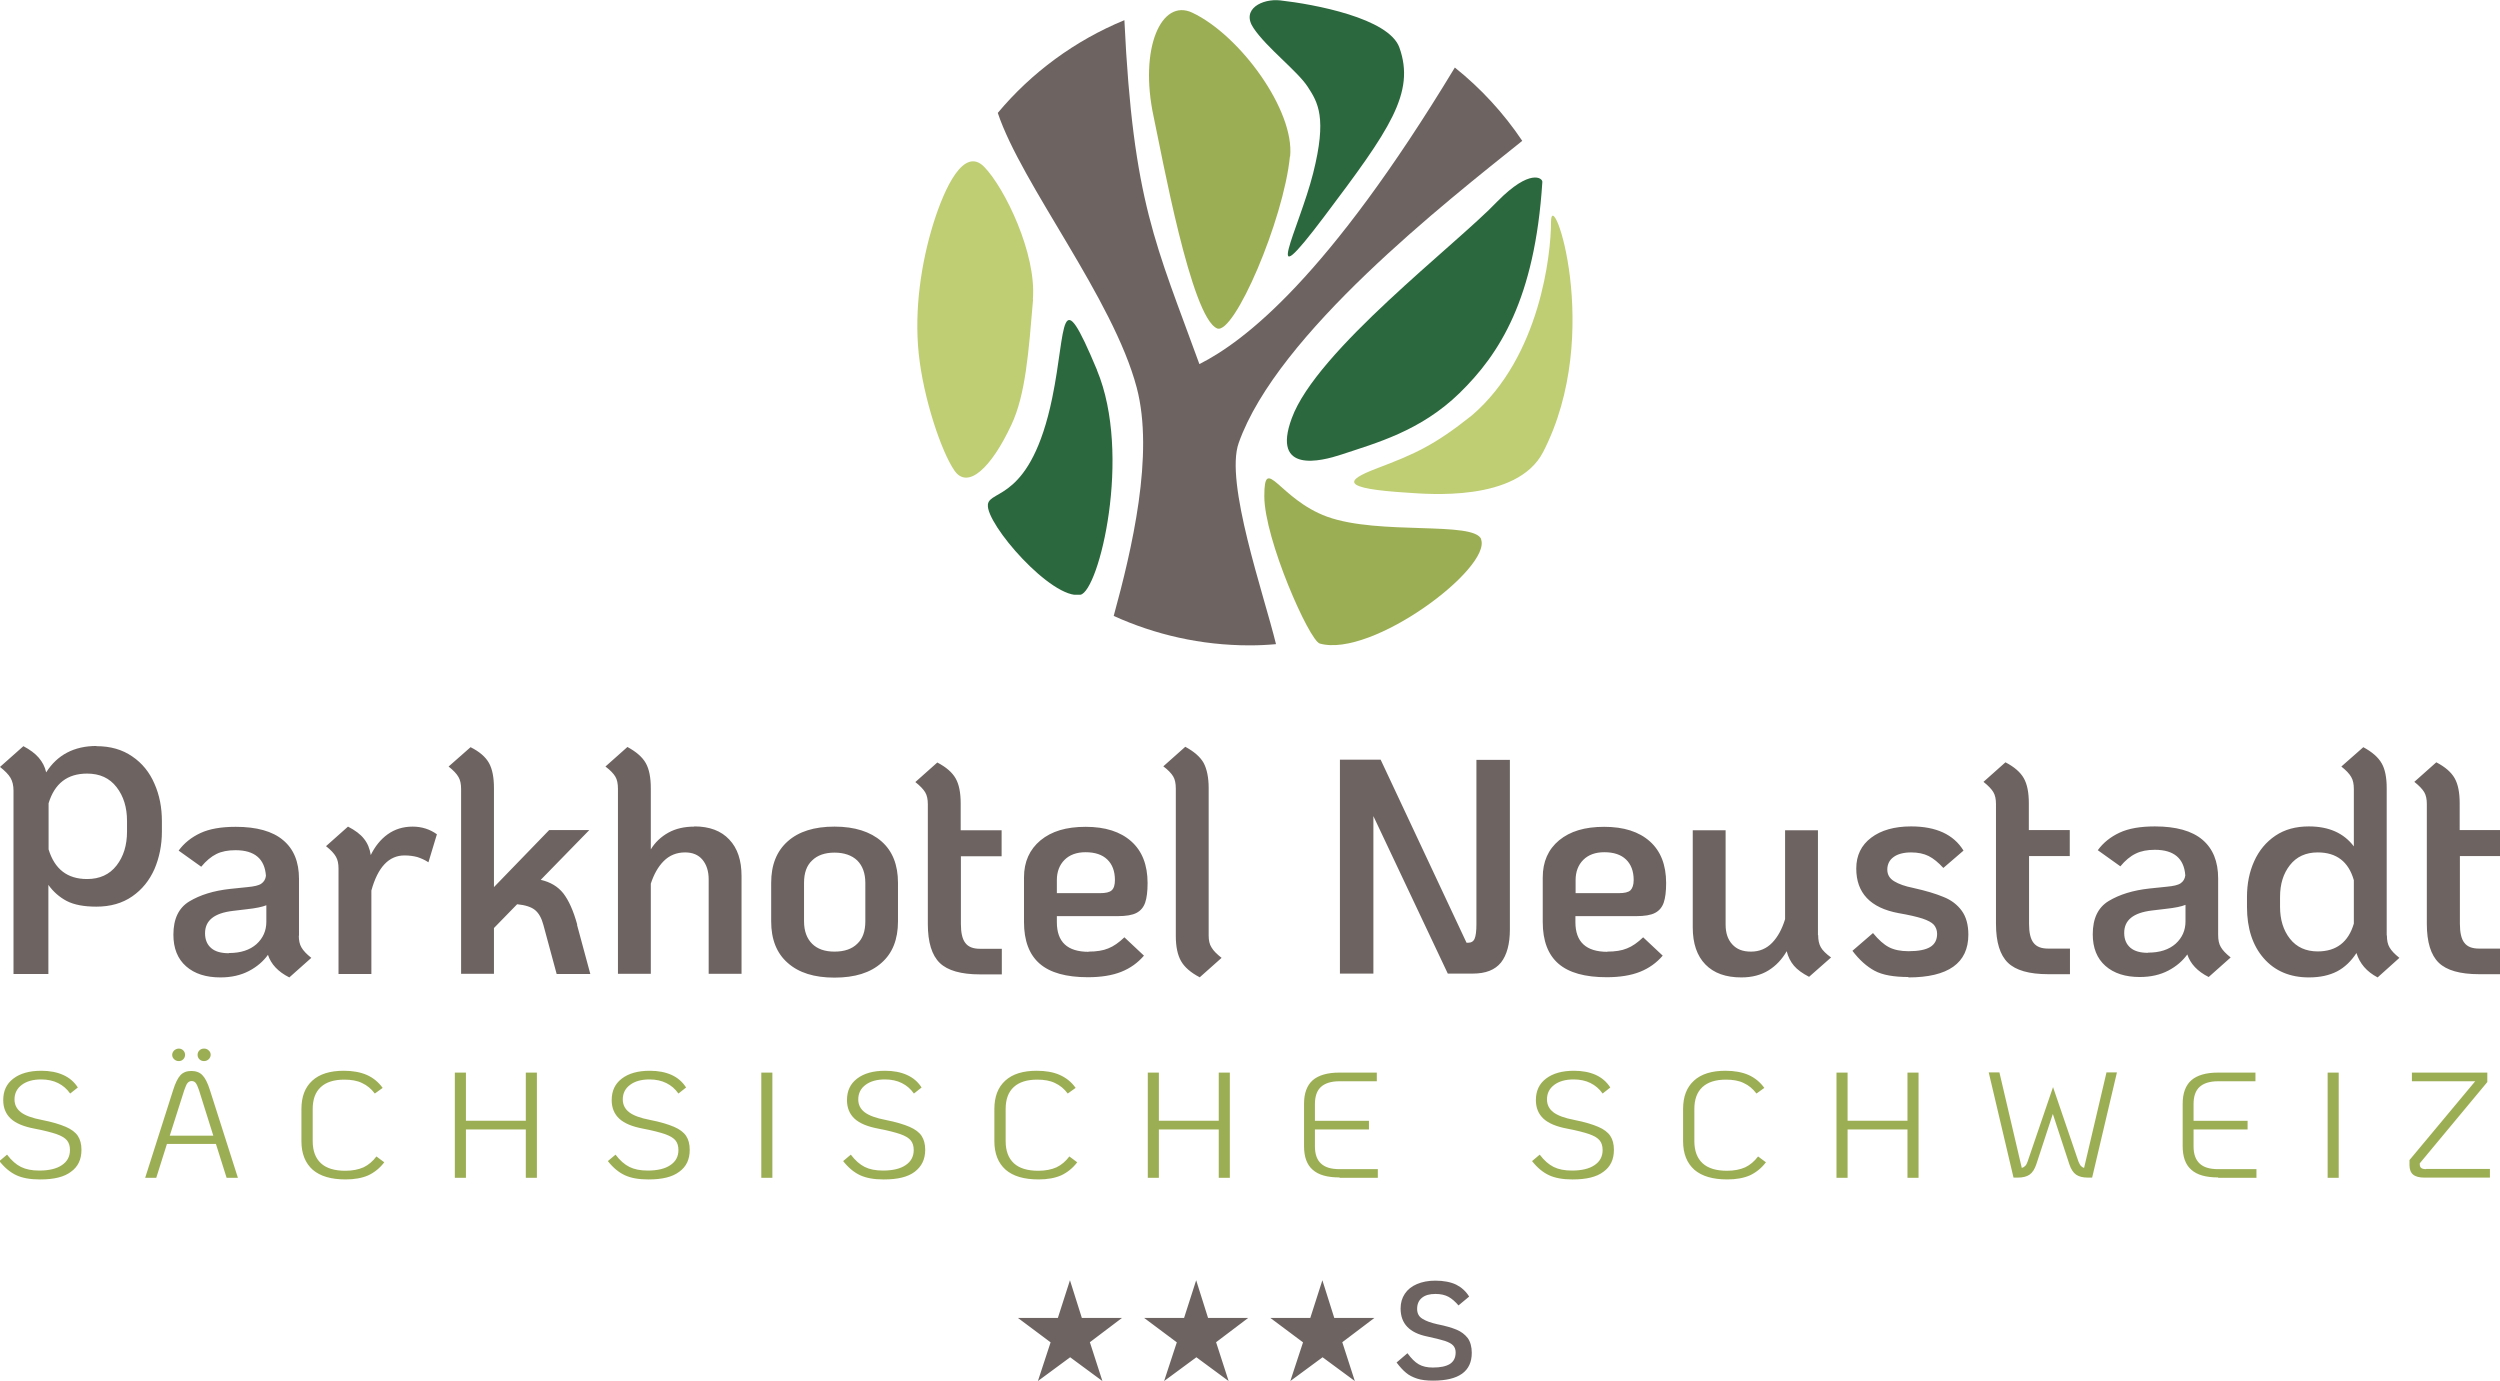 <?xml version="1.0" encoding="UTF-8"?><svg id="Ebene_2" xmlns="http://www.w3.org/2000/svg" xmlns:xlink="http://www.w3.org/1999/xlink" viewBox="0 0 124 68.5"><defs><style>.cls-1{clip-path:url(#clippath);}.cls-2,.cls-3{fill:none;}.cls-2,.cls-3,.cls-4,.cls-5,.cls-6,.cls-7{stroke-width:0px;}.cls-8{clip-path:url(#clippath-1);}.cls-9{clip-path:url(#clippath-4);}.cls-10{clip-path:url(#clippath-3);}.cls-11{clip-path:url(#clippath-2);}.cls-12{clip-path:url(#clippath-7);}.cls-13{clip-path:url(#clippath-8);}.cls-14{clip-path:url(#clippath-6);}.cls-15{clip-path:url(#clippath-5);}.cls-16{clip-path:url(#clippath-9);}.cls-3{clip-rule:evenodd;}.cls-4{fill:#2b683d;}.cls-5{fill:#6d6461;}.cls-6{fill:#bfcd73;}.cls-7{fill:#9cae53;}</style><clipPath id="clippath"><path class="cls-3" d="m4.79,37c-1.11,0-1.95.44-2.5,1.31-.06-.28-.19-.52-.37-.73-.18-.21-.44-.4-.76-.57l-1.16,1.03c.24.19.42.37.52.54.1.17.15.38.15.64v9.09h1.73v-4.42c.24.34.55.61.91.8.37.19.86.28,1.47.28.7,0,1.29-.17,1.78-.51.49-.34.85-.79,1.1-1.35.24-.56.37-1.19.37-1.86v-.52c0-.68-.12-1.3-.37-1.86-.24-.56-.61-1.02-1.1-1.35-.49-.34-1.08-.51-1.78-.51Zm1.51,4.24c0,.68-.17,1.24-.52,1.69-.35.45-.84.67-1.46.67-.98,0-1.61-.49-1.91-1.47v-2.29c.3-.98.93-1.47,1.91-1.47.63,0,1.11.22,1.46.67.35.45.52,1.01.52,1.68v.52Zm8.53,5.18v-2.83c0-.84-.26-1.48-.79-1.92-.52-.44-1.31-.66-2.35-.66-.72,0-1.3.1-1.75.31-.45.21-.81.5-1.08.87l1.12.8c.24-.29.49-.5.75-.63.26-.13.58-.19.95-.19.95,0,1.45.43,1.51,1.27-.02.17-.1.3-.23.39-.13.09-.36.14-.68.17l-.87.09c-.82.09-1.49.3-2.02.62-.53.32-.79.87-.79,1.65,0,.68.21,1.2.63,1.57.42.37.99.55,1.7.55.55,0,1.02-.11,1.42-.32.4-.21.71-.48.94-.8.15.46.5.84,1.06,1.12l1.09-.97c-.24-.19-.4-.36-.49-.52-.09-.15-.13-.35-.13-.59Zm-3.48.86c-.38,0-.67-.08-.87-.25-.2-.17-.31-.41-.31-.74,0-.64.46-1,1.38-1.11l.67-.08c.47-.05.8-.12.99-.2v.82c0,.44-.16.81-.49,1.11-.33.29-.78.44-1.36.44Zm9.12-6.28c-.48,0-.89.13-1.24.38-.35.25-.63.6-.84,1.03-.05-.32-.16-.59-.34-.81-.17-.22-.44-.42-.79-.6l-1.09.97c.24.19.4.36.49.52.09.15.13.35.13.59v5.23h1.63v-4.14c.32-1.16.87-1.74,1.64-1.74.24,0,.45.03.64.08.18.06.37.14.55.26l.42-1.39c-.35-.25-.75-.38-1.21-.38Zm8.16,4.86c-.19-.69-.42-1.2-.69-1.55-.27-.34-.64-.56-1.12-.67l2.41-2.47h-1.99l-2.74,2.83v-4.91c0-.53-.08-.95-.25-1.25-.17-.3-.47-.56-.91-.78l-1.09.96c.24.19.4.36.49.52.09.15.13.35.13.59v9.17h1.63v-2.27l1.15-1.18c.41.04.71.14.89.29.18.15.32.39.41.73l.66,2.44h1.67l-.66-2.44Zm5.81-4.86c-.5,0-.93.1-1.29.3-.36.2-.66.48-.87.83v-3.03c0-.53-.08-.95-.25-1.25-.17-.3-.47-.56-.91-.8l-1.09.97c.24.18.4.35.49.5.09.15.13.35.13.61v9.17h1.63v-4.47c.15-.46.36-.84.64-1.12.28-.28.63-.43,1.06-.43.37,0,.66.12.86.36.2.24.31.56.31.98v4.68h1.63v-4.85c0-.78-.2-1.38-.61-1.81-.4-.43-.98-.65-1.73-.65Zm6.95,7.49c1.01,0,1.78-.24,2.33-.73.55-.48.82-1.17.82-2.06v-1.91c0-.89-.27-1.58-.82-2.06-.55-.48-1.33-.73-2.33-.73s-1.77.24-2.32.73c-.55.49-.82,1.17-.82,2.06v1.91c0,.89.27,1.58.82,2.06.55.49,1.32.73,2.32.73Zm0-1.29c-.48,0-.85-.13-1.11-.39-.26-.26-.4-.63-.4-1.11v-1.91c0-.49.13-.86.4-1.11.26-.26.64-.39,1.11-.39s.86.13,1.13.39c.26.26.4.63.4,1.11v1.91c0,.49-.13.86-.4,1.11-.26.26-.64.39-1.13.39Zm8.29-4.73v-1.29h-2.03v-1.32c0-.54-.08-.95-.25-1.25-.17-.3-.47-.56-.91-.79l-1.09.97c.24.19.4.36.49.51.09.15.13.35.13.59v5.94c0,.91.2,1.55.59,1.93.39.38,1.06.57,2,.57h1.08v-1.27h-1.08c-.34,0-.58-.09-.73-.29-.15-.19-.22-.51-.22-.94v-3.36h2.03Zm4.32,4.74c-1.06,0-1.58-.49-1.58-1.47v-.3h3.02c.41,0,.72-.05.93-.16.21-.11.35-.28.43-.51.08-.23.12-.56.12-.97,0-.9-.27-1.59-.81-2.07-.54-.48-1.29-.72-2.26-.72s-1.69.22-2.24.67c-.54.45-.82,1.06-.82,1.84v2.21c0,.93.26,1.62.78,2.07.52.45,1.32.67,2.39.67.66,0,1.21-.09,1.66-.27.45-.18.82-.45,1.12-.8l-.97-.91c-.27.26-.54.45-.8.55-.26.11-.59.16-.98.16Zm-.16-4.94c.47,0,.83.12,1.08.36.25.24.38.58.38,1.02,0,.24-.05.41-.16.51-.11.1-.3.14-.58.14h-2.14v-.65c0-.41.13-.75.38-1,.25-.25.6-.38,1.04-.38Zm5.66,6.21l1.09-.97c-.24-.19-.41-.36-.5-.52-.1-.15-.14-.35-.14-.59v-7.31c0-.53-.09-.95-.25-1.25-.17-.3-.47-.56-.91-.8l-1.09.97c.24.18.4.35.49.5.09.15.13.35.13.61v7.31c0,.53.09.94.26,1.24.17.3.48.57.92.8Zm13.73-10.79v8.15c0,.34-.03.58-.09.72s-.17.2-.33.2h-.07l-4.26-9.08h-2.02v10.61h1.66v-7.81l3.69,7.81h1.24c.64,0,1.1-.18,1.4-.55.29-.37.44-.92.44-1.64v-8.41h-1.66Zm6.5,9.52c-1.06,0-1.59-.49-1.59-1.47v-.3h3.02c.41,0,.72-.05.93-.16.21-.11.35-.28.43-.51.08-.23.12-.56.12-.97,0-.9-.27-1.59-.81-2.07-.54-.48-1.29-.72-2.26-.72s-1.69.22-2.24.67c-.54.45-.81,1.06-.81,1.84v2.21c0,.93.26,1.62.78,2.07.52.45,1.32.67,2.39.67.66,0,1.21-.09,1.66-.27.45-.18.82-.45,1.12-.8l-.97-.91c-.27.26-.54.45-.8.55-.26.11-.59.16-.98.16Zm-.16-4.94c.47,0,.83.12,1.08.36.25.24.38.58.38,1.02,0,.24-.06.41-.16.51-.11.1-.3.14-.58.14h-2.14v-.65c0-.41.13-.75.38-1,.25-.25.6-.38,1.04-.38Zm10.6,4.12v-5.21h-1.63v4.41c-.15.49-.36.88-.64,1.17-.28.29-.63.44-1.05.44s-.71-.12-.93-.36c-.22-.24-.33-.56-.33-.98v-4.68h-1.63v4.82c0,.8.21,1.41.63,1.84.42.43,1.01.64,1.78.64.53,0,.98-.12,1.35-.35.37-.23.67-.55.9-.95.07.28.19.52.36.72.17.2.42.38.75.55l1.09-.96c-.25-.18-.42-.35-.51-.51-.09-.16-.13-.36-.13-.6Zm4.48,2.09c1.98,0,2.98-.71,2.98-2.12,0-.49-.11-.89-.33-1.19-.22-.3-.52-.53-.9-.68-.38-.16-.88-.31-1.51-.45-.4-.08-.71-.19-.94-.33-.23-.14-.34-.33-.34-.58s.1-.47.31-.62c.2-.15.5-.23.87-.23.34,0,.63.06.87.18.24.12.48.32.73.59l1-.86c-.49-.8-1.36-1.2-2.6-1.2-.83,0-1.49.19-1.98.56-.49.37-.74.88-.74,1.53,0,1.21.7,1.95,2.09,2.21.52.09.91.18,1.19.27.27.09.46.19.57.31.1.12.16.27.16.45,0,.29-.11.51-.34.65-.23.14-.59.21-1.08.21-.4,0-.72-.07-.97-.2-.25-.13-.51-.36-.79-.7l-1.02.88c.34.45.71.78,1.1.99.39.21.95.31,1.68.31Zm8.01-6.02v-1.29h-2.03v-1.32c0-.54-.08-.95-.25-1.25-.17-.3-.47-.56-.91-.79l-1.09.97c.24.19.4.36.49.51.09.15.13.35.13.59v5.94c0,.91.2,1.55.59,1.93.39.38,1.06.57,2,.57h1.08v-1.27h-1.08c-.34,0-.58-.09-.73-.29-.15-.19-.22-.51-.22-.94v-3.36h2.03Zm7.36,3.94v-2.83c0-.84-.26-1.48-.78-1.92-.52-.44-1.31-.66-2.36-.66-.72,0-1.3.1-1.75.31-.45.21-.81.5-1.08.87l1.12.8c.24-.29.49-.5.76-.63.26-.13.58-.19.95-.19.95,0,1.45.43,1.51,1.27-.02.17-.1.3-.23.39-.13.09-.36.14-.68.17l-.87.09c-.82.09-1.49.3-2.02.62-.53.32-.79.87-.79,1.65,0,.68.21,1.2.63,1.57.42.37.99.55,1.7.55.55,0,1.02-.11,1.42-.32.4-.21.71-.48.94-.8.15.46.5.84,1.06,1.12l1.09-.97c-.24-.19-.4-.36-.49-.52-.09-.15-.13-.35-.13-.59Zm-3.48.86c-.38,0-.67-.08-.87-.25-.2-.17-.31-.41-.31-.74,0-.64.46-1,1.38-1.11l.67-.08c.47-.05.8-.12.99-.2v.82c0,.44-.16.81-.49,1.11-.33.29-.78.44-1.36.44Zm11.84-.86v-7.31c0-.52-.08-.94-.25-1.23-.17-.3-.47-.56-.91-.8l-1.09.96c.24.19.4.36.49.52.09.15.13.35.13.59v2.85c-.5-.66-1.24-.99-2.23-.99-.65,0-1.2.15-1.66.46-.46.31-.81.73-1.05,1.26-.24.53-.36,1.12-.36,1.78v.49c0,1.07.28,1.92.83,2.55.55.63,1.3.95,2.24.95.55,0,1.01-.1,1.4-.3.38-.2.7-.51.96-.91.16.52.51.93,1.05,1.21l1.08-.97c-.24-.19-.4-.36-.49-.52-.09-.15-.13-.35-.13-.59Zm-1.63-.59c-.27.92-.87,1.38-1.79,1.38-.59,0-1.05-.21-1.38-.63-.33-.42-.49-.95-.49-1.58v-.49c0-.64.16-1.16.49-1.58.33-.42.79-.63,1.38-.63.93,0,1.53.46,1.79,1.38v2.15Zm7.28-3.35v-1.29h-2.03v-1.32c0-.54-.08-.95-.25-1.25-.17-.3-.47-.56-.91-.79l-1.09.97c.24.19.4.36.49.51.09.15.13.35.13.59v5.94c0,.91.2,1.55.59,1.93.39.38,1.06.57,2,.57h1.08v-1.27h-1.08c-.34,0-.58-.09-.73-.29-.15-.19-.22-.51-.22-.94v-3.36h2.03Z"/></clipPath><clipPath id="clippath-1"><path class="cls-3" d="m72.34,64.75l.53-.44c-.16-.26-.37-.45-.64-.59-.27-.13-.62-.2-1.04-.2-.35,0-.65.06-.91.17-.26.11-.46.27-.6.48-.14.21-.21.45-.21.73,0,.38.11.68.33.91.22.23.55.39.99.48.39.08.68.16.88.22.2.07.33.14.41.23.08.09.12.2.12.34,0,.26-.09.44-.28.57-.19.12-.47.18-.85.18-.28,0-.51-.05-.7-.16-.19-.11-.37-.29-.56-.55l-.54.46c.16.21.31.38.47.51.15.13.34.22.55.29.21.07.48.1.79.1,1.28,0,1.92-.46,1.92-1.38,0-.3-.07-.55-.2-.73-.14-.18-.32-.32-.56-.42-.24-.1-.56-.19-.96-.27-.31-.07-.56-.16-.73-.27-.18-.11-.26-.27-.26-.49,0-.24.08-.42.24-.55.16-.13.38-.19.67-.19.26,0,.47.05.64.14.17.09.34.24.52.45Zm-5.77,1.83l1.6-1.21h-1.99l-.59-1.87-.6,1.87h-1.98l1.62,1.21-.63,1.92,1.6-1.18,1.6,1.18-.62-1.92Zm-6.26,0l1.6-1.21h-1.99l-.59-1.87-.6,1.87h-1.98l1.62,1.21-.63,1.92,1.6-1.18,1.6,1.18-.62-1.92Zm-6.26,0l1.6-1.21h-1.99l-.59-1.87-.6,1.87h-1.98l1.62,1.21-.63,1.92,1.6-1.18,1.6,1.18-.62-1.92Z"/></clipPath><clipPath id="clippath-2"><rect class="cls-2" x="50.5" y="63.5" width="22.5" height="5"/></clipPath><clipPath id="clippath-3"><path class="cls-3" d="m2.01,58.5c.66,0,1.17-.12,1.51-.38.35-.25.52-.61.52-1.09,0-.28-.06-.51-.18-.69-.12-.18-.32-.33-.6-.45-.28-.12-.67-.24-1.18-.34-.48-.09-.83-.22-1.04-.38-.21-.16-.32-.37-.32-.64,0-.3.12-.54.36-.72.24-.18.56-.27.96-.27.32,0,.6.06.84.18.24.12.44.29.6.52l.38-.3c-.17-.27-.41-.48-.72-.62-.31-.14-.67-.21-1.09-.21-.59,0-1.05.13-1.39.39-.34.26-.5.61-.5,1.07,0,.38.13.69.38.92.25.23.64.39,1.17.49.48.09.85.19,1.09.27.25.09.42.19.52.31.1.12.15.28.15.48,0,.32-.13.57-.4.75-.26.18-.64.27-1.12.27-.37,0-.67-.06-.91-.18-.24-.12-.47-.32-.69-.61l-.38.32c.26.33.54.56.84.7.3.14.69.21,1.16.21Zm9.23-.08h.56l-1.39-4.36c-.11-.35-.24-.6-.37-.73-.13-.14-.32-.21-.55-.21s-.41.07-.54.21c-.13.14-.25.38-.36.73l-1.39,4.36h.55l.53-1.68h2.43l.53,1.68Zm-2.82-2.09l.72-2.26c.06-.17.11-.29.16-.35.05-.06.12-.1.2-.1.09,0,.16.03.21.1.05.06.1.18.16.35l.71,2.26h-2.16Zm.45-3.7c.09,0,.16-.03.22-.09.06-.06.09-.14.09-.22s-.03-.16-.09-.22c-.06-.06-.14-.09-.22-.09s-.16.03-.23.09c-.06.06-.1.14-.1.22s.03.16.1.22c.06.06.14.09.23.09Zm1.25,0c.09,0,.16-.03.23-.09.06-.06.1-.14.1-.22s-.03-.16-.1-.22c-.06-.06-.14-.09-.23-.09-.09,0-.17.03-.23.09-.06.06-.09.14-.09.22s.03.16.09.22c.06.06.14.09.23.09Zm7.02,5.87c.45,0,.82-.07,1.12-.2.3-.14.57-.35.8-.65l-.39-.29c-.18.24-.39.42-.64.54-.25.11-.55.17-.9.17-.53,0-.94-.12-1.21-.37-.27-.25-.41-.61-.41-1.1v-1.59c0-.48.13-.84.4-1.09.27-.25.66-.37,1.17-.37.34,0,.64.05.88.17.24.11.45.28.63.52l.39-.28c-.21-.29-.47-.5-.78-.64-.32-.14-.7-.21-1.15-.21-.68,0-1.2.16-1.56.49-.36.33-.54.79-.54,1.41v1.59c0,.62.19,1.09.56,1.42.37.32.91.48,1.63.48Zm5.42-.08h.55v-2.4h2.97v2.4h.55v-5.22h-.55v2.39h-2.97v-2.39h-.55v5.22Zm9.62.08c.66,0,1.17-.12,1.51-.38.35-.25.52-.61.52-1.09,0-.28-.06-.51-.18-.69-.12-.18-.32-.33-.6-.45-.28-.12-.67-.24-1.18-.34-.48-.09-.83-.22-1.04-.38-.21-.16-.32-.37-.32-.64,0-.3.12-.54.36-.72.24-.18.56-.27.96-.27.32,0,.6.06.84.18.24.12.44.29.6.52l.38-.3c-.17-.27-.41-.48-.71-.62-.31-.14-.67-.21-1.09-.21-.59,0-1.05.13-1.39.39-.34.26-.5.61-.5,1.07,0,.38.13.69.38.92.25.23.64.39,1.17.49.48.09.85.19,1.09.27.25.09.42.19.52.31.1.12.15.28.15.48,0,.32-.13.57-.4.75-.26.18-.64.27-1.12.27-.37,0-.67-.06-.91-.18-.24-.12-.47-.32-.69-.61l-.38.32c.26.33.54.56.84.7.3.14.69.21,1.16.21Zm5.58-.08h.55v-5.22h-.55v5.22Zm6.1.08c.66,0,1.17-.12,1.51-.38s.52-.61.52-1.09c0-.28-.06-.51-.18-.69-.12-.18-.32-.33-.6-.45-.28-.12-.67-.24-1.18-.34-.48-.09-.83-.22-1.04-.38-.21-.16-.32-.37-.32-.64,0-.3.12-.54.36-.72.24-.18.56-.27.96-.27.32,0,.6.06.84.18.24.12.44.29.6.52l.38-.3c-.17-.27-.41-.48-.72-.62-.31-.14-.67-.21-1.09-.21-.59,0-1.05.13-1.39.39-.34.26-.5.61-.5,1.07,0,.38.13.69.38.92.25.23.64.39,1.17.49.48.09.85.19,1.09.27.25.09.42.19.52.31.1.12.15.28.15.48,0,.32-.13.57-.4.75-.26.18-.64.27-1.12.27-.37,0-.67-.06-.91-.18-.24-.12-.47-.32-.69-.61l-.38.32c.26.33.54.56.84.7.3.14.69.21,1.16.21Zm7.65,0c.45,0,.82-.07,1.12-.2.3-.14.57-.35.8-.65l-.39-.29c-.18.24-.39.42-.64.54-.25.11-.55.17-.9.17-.53,0-.94-.12-1.21-.37-.27-.25-.41-.61-.41-1.1v-1.59c0-.48.13-.84.4-1.09.27-.25.66-.37,1.17-.37.34,0,.64.05.88.17.24.11.45.28.63.52l.39-.28c-.2-.29-.47-.5-.78-.64s-.7-.21-1.15-.21c-.68,0-1.2.16-1.56.49-.36.33-.54.79-.54,1.41v1.59c0,.62.19,1.09.56,1.42.37.32.91.48,1.63.48Zm5.42-.08h.55v-2.4h2.97v2.4h.55v-5.22h-.55v2.39h-2.97v-2.39h-.55v5.22Zm9.51,0h1.9v-.43h-1.9c-.42,0-.72-.09-.92-.28-.2-.18-.3-.47-.3-.85v-.84h2.68v-.43h-2.68v-.83c0-.38.1-.67.3-.85.2-.18.5-.28.92-.28h1.85v-.43h-1.85c-.6,0-1.04.13-1.33.38-.29.26-.43.65-.43,1.17v2.1c0,.53.14.92.43,1.17.29.26.73.38,1.33.38Zm11.58.08c.66,0,1.17-.12,1.51-.38.35-.25.52-.61.52-1.09,0-.28-.06-.51-.18-.69-.12-.18-.32-.33-.6-.45-.28-.12-.67-.24-1.18-.34-.48-.09-.83-.22-1.04-.38-.21-.16-.32-.37-.32-.64,0-.3.12-.54.36-.72.24-.18.56-.27.96-.27.32,0,.6.06.84.18.24.12.44.29.6.52l.38-.3c-.17-.27-.41-.48-.71-.62-.31-.14-.67-.21-1.09-.21-.59,0-1.05.13-1.39.39-.34.26-.5.61-.5,1.07,0,.38.13.69.38.92.25.23.64.39,1.17.49.48.09.85.19,1.09.27.25.09.42.19.52.31.1.12.15.28.15.48,0,.32-.13.57-.4.75-.26.18-.64.27-1.12.27-.37,0-.67-.06-.91-.18-.24-.12-.47-.32-.69-.61l-.38.32c.26.33.54.56.84.7.3.14.69.21,1.16.21Zm7.65,0c.45,0,.82-.07,1.12-.2.3-.14.57-.35.8-.65l-.39-.29c-.18.24-.39.42-.64.54-.25.11-.55.17-.9.17-.53,0-.94-.12-1.21-.37-.27-.25-.41-.61-.41-1.1v-1.59c0-.48.13-.84.4-1.09.27-.25.66-.37,1.17-.37.34,0,.64.05.88.17.24.11.45.28.63.52l.39-.28c-.21-.29-.47-.5-.78-.64-.32-.14-.7-.21-1.15-.21-.68,0-1.2.16-1.56.49-.36.33-.54.79-.54,1.41v1.59c0,.62.19,1.09.56,1.42.37.32.91.48,1.63.48Zm5.42-.08h.55v-2.4h2.97v2.4h.55v-5.22h-.55v2.39h-2.97v-2.39h-.55v5.22Zm13.39-5.22l-1.11,4.73c-.06-.02-.11-.05-.16-.1-.04-.05-.08-.12-.12-.22l-1.26-3.69-1.26,3.69c-.03.09-.07.17-.12.22-.05.05-.1.08-.17.1l-1.11-4.74h-.53l1.23,5.22h.2c.26,0,.46-.05.6-.15.14-.1.25-.27.33-.51l.82-2.5.82,2.5c.08.24.19.41.33.51.14.1.34.15.6.15h.2l1.23-5.22h-.54Zm5.54,5.22h1.9v-.43h-1.9c-.42,0-.72-.09-.92-.28s-.3-.47-.3-.85v-.84h2.68v-.43h-2.68v-.83c0-.38.1-.67.3-.85.2-.18.5-.28.92-.28h1.85v-.43h-1.85c-.6,0-1.04.13-1.33.38-.29.26-.43.65-.43,1.17v2.1c0,.53.14.92.43,1.17.29.26.73.38,1.33.38Zm5.43,0h.55v-5.22h-.55v5.22Zm4.89-.43c-.12,0-.2-.02-.25-.06-.05-.04-.07-.1-.07-.19v-.04l3.35-4.03v-.47h-3.74v.43h3.14l-3.26,3.91v.25c0,.21.06.37.18.47.12.1.31.15.56.15h3.25v-.43h-3.17Z"/></clipPath><clipPath id="clippath-4"><rect class="cls-2" y="52" width="123.5" height="6.5"/></clipPath><clipPath id="clippath-5"><path class="cls-3" d="m76.93,11.04c0,1.53-.53,6.65-3.92,9.56-1.86,1.48-2.79,1.9-4.74,2.64-1.54.59-1.84.99,1.58,1.2.92.06,5.4.48,6.69-2.02,3.04-5.91.38-13.42.39-11.38m-25.7,3.81c.19-2.27-1.4-5.53-2.41-6.57-1.01-1.04-1.97,1.04-2.52,2.79-.61,1.96-.96,4.3-.73,6.48.23,2.19,1.11,4.83,1.77,5.79.66.96,1.83-.13,2.83-2.28.7-1.5.85-3.59,1.07-6.2"/></clipPath><clipPath id="clippath-6"><path class="cls-3" d="m76.5,9.02c.01-.19-.61-.67-2.22.96-2.03,2.14-8.99,7.41-10.21,10.77-1.02,2.77,1.48,2.12,2.45,1.8,1.71-.57,3.93-1.16,5.87-3.05,1.99-1.94,3.74-4.67,4.11-10.47m-10.81,1.7c3.24-4.3,4.52-6.12,3.72-8.37-.52-1.46-4.22-2.15-5.91-2.34-.88-.1-1.97.43-1.32,1.38.66.98,2.17,2.12,2.68,2.9.51.78.97,1.53.27,4.3-.7,2.77-2.71,6.47.56,2.13m-11.28,7.62c-1.9-4.54-1.5-2.1-2.22,1.39-1.06,5.13-3.1,4.53-3.19,5.28-.12.96,3.18,4.75,4.59,4.48.92-.19,2.57-6.94.82-11.14"/></clipPath><clipPath id="clippath-7"><rect class="cls-2" x="49" y="0" width="27.5" height="29.5"/></clipPath><clipPath id="clippath-8"><path class="cls-3" d="m73.47,26.75c-.34-.92-5.07-.19-7.64-1.12-2.39-.87-3.12-3.15-3.12-1.02s2.23,7.16,2.75,7.31c2.58.73,8.53-3.74,8-5.17m-9.47-18.99c.23-2.28-2.48-6.01-4.85-7.13-1.54-.73-2.65,1.77-1.92,5.16.41,1.9,1.86,9.97,3.15,10.5.84.34,3.3-5.38,3.61-8.53"/></clipPath><clipPath id="clippath-9"><path class="cls-3" d="m75.5,6.98c-.92-1.37-2.05-2.6-3.34-3.63-6.31,10.44-10.44,13.58-12.67,14.71-2.15-5.93-3.29-8.02-3.72-17.06-2.45,1.01-4.61,2.6-6.28,4.6,1.19,3.56,5.72,9.2,6.89,13.62.88,3.32-.24,8.04-1.14,11.33,2.05.93,4.33,1.46,6.74,1.46.44,0,.88-.02,1.31-.06-.6-2.47-2.55-8.02-1.85-9.98,1.92-5.42,10.27-11.94,14.06-14.98"/></clipPath></defs><g id="Ebene_1-2"><g class="cls-1"><rect class="cls-5" x="-.5" y="36.5" width="125" height="12.5"/></g><g class="cls-8"><g class="cls-11"><rect class="cls-5" x="50" y="63" width="23.5" height="6"/></g></g><g class="cls-10"><g class="cls-9"><rect class="cls-7" x="-.5" y="51.5" width="124.5" height="7.5"/></g></g><g class="cls-15"><rect class="cls-6" x="44.84" y="6.74" width="35.24" height="18.68"/></g><g class="cls-14"><g class="cls-12"><rect class="cls-4" x="48.5" y="-.5" width="28.5" height="30.5"/></g></g><g class="cls-13"><rect class="cls-7" x="56" y="-.6" width="18.5" height="33.75"/></g><g class="cls-16"><rect class="cls-5" x="49" y=".5" width="27" height="32"/></g></g></svg>